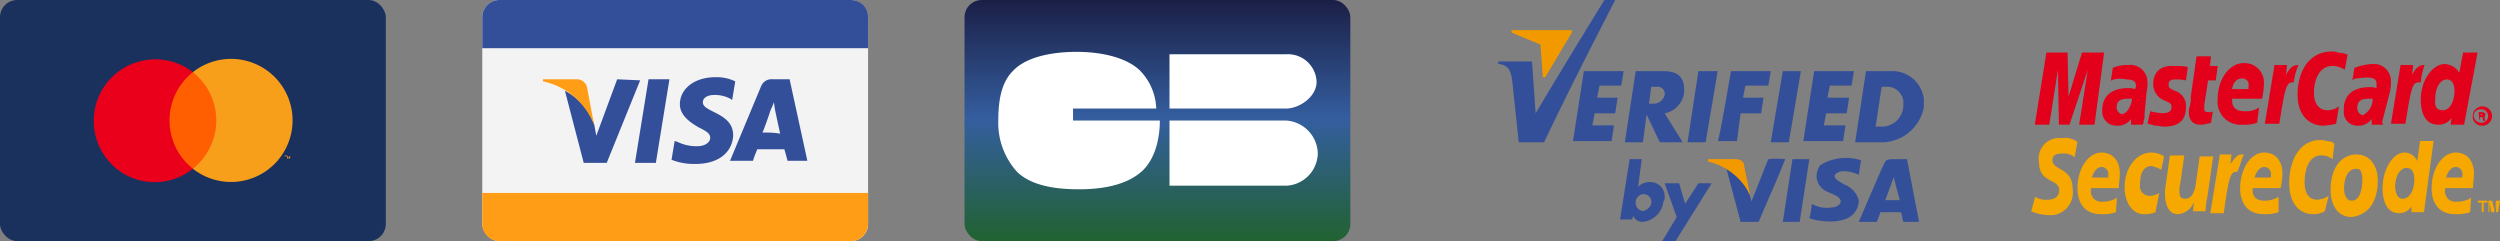 <svg xmlns="http://www.w3.org/2000/svg" width="290.294" height="28" viewBox="0 0 290.294 28"><rect x="0" y="0" width="290.294" height="28" fill="#808080" stroke="none"/><defs><linearGradient id="a" x1=".5" x2=".5" y2="1" gradientUnits="objectBoundingBox"><stop offset="0" stop-color="#1b1f46"/><stop offset=".494" stop-color="#345e9f"/><stop offset="1" stop-color="#216230"/></linearGradient></defs><g data-name="Group 120"><path d="M240.896 18.271a1.781 1.781 0 00-1.341-.447c-.671 0-1.229.112-1.229.782 0 1.229 2.347.782 2.347 3.353a2.651 2.651 0 01-2.236 3.018h-.67a5.265 5.265 0 01-1.9-.444l.447-1.68a2.327 2.327 0 001.453.336c.447 0 1.341-.112 1.341-1.118 0-1.341-2.347-.782-2.347-3.241a2.38 2.38 0 012.123-2.797h.559a2.408 2.408 0 011.788.447zm4.806 6.37a4.632 4.632 0 01-1.788.224c-1.676 0-2.682-1.118-2.682-3.017 0-2.235 1.229-4.135 2.794-4.135 1.341 0 2.123 1.006 2.123 2.459 0 .559-.112 1.118-.112 1.676h-3.241v.224a1.185 1.185 0 001.341 1.34 2.91 2.91 0 001.676-.447zm-.894-4.023v-.335a.8.8 0 00-.782-.894c-.447 0-.894.447-1.118 1.229zm5.476 4.023a3.067 3.067 0 01-1.341.224c-1.341 0-2.235-1.341-2.235-3.129 0-2.235 1.341-4.023 3.129-4.023a2.8 2.8 0 011.453.447l-.335 1.565a3.347 3.347 0 00-1.118-.447c-.894 0-1.341.782-1.341 2.123a1.127 1.127 0 001.118 1.341 2.156 2.156 0 001.118-.335zm6.035-1.788a9.917 9.917 0 00-.224 1.68h-1.453l.112-1.118a2.121 2.121 0 01-1.9 1.453c-1.006 0-1.453-1.118-1.453-2.235a5.01 5.01 0 01.112-1.341l.447-3.241h1.677l-.447 3.129a3.445 3.445 0 00-.112 1.118c0 .447.112.782.671.782.782 0 1.118-.894 1.229-1.788l.447-3.129h1.565l-.671 4.69zm4.248-4.92h-.224c-.559 0-.782.335-1.341 1.118l.111-1.118h-1.346l-1.113 6.82h1.565c.559-4.135.782-4.806 1.453-4.806h.112c.335-.67.446-1.341.783-2.014zm4.023 6.705a4.632 4.632 0 01-1.788.224c-1.676 0-2.682-1.118-2.682-3.017 0-2.235 1.229-4.135 2.794-4.135 1.341 0 2.123 1.006 2.123 2.459a8.627 8.627 0 01-.224 1.676h-3.246v.224c0 .782.447 1.229 1.341 1.229a2.91 2.91 0 001.676-.447v1.79zm-.894-4.023v-.332a.8.8 0 00-.782-.894c-.447 0-.894.447-1.118 1.229zm7.371-3.908l-.22 1.788a1.951 1.951 0 00-1.341-.447c-1.229 0-1.9 1.341-1.9 3.129 0 1.341.559 2.012 1.453 2.012a2.738 2.738 0 001.341-.447l-.447 1.791a2.655 2.655 0 01-1.341.335c-1.676 0-2.794-1.341-2.794-3.576 0-3.017 1.453-5.029 3.576-5.029a2.182 2.182 0 01.782.112l.671.112c0 .112.112.112.224.224zm3.245 4.134c0 1.453-.447 2.459-1.229 2.459-.559 0-.894-.559-.894-1.453 0-1.118.447-2.235 1.341-2.235.558-.112.782.447.782 1.229zm1.788.112c0-1.676-.894-3.017-2.459-3.017-1.788 0-3.017 1.564-3.017 4.135 0 1.676.782 3.129 2.459 3.129 1.676-.224 3.017-1.453 3.017-4.247zm5.365 3.688h-1.453v-.67a1.629 1.629 0 01-1.453.782c-1.229 0-1.9-1.118-1.9-2.906 0-2.235 1.229-4.135 2.57-4.135a1.591 1.591 0 011.453 1.006l.336-2.347h1.565l-1.118 8.27zm-2.459-1.565c.782 0 1.341-1.006 1.341-2.235 0-.894-.335-1.341-.894-1.341-.782 0-1.341 1.006-1.341 2.235.112.894.335 1.341.894 1.341zm7.818 1.565a4.632 4.632 0 01-1.788.224c-1.676 0-2.682-1.118-2.682-3.017 0-2.235 1.229-4.135 2.794-4.135 1.341 0 2.123 1.006 2.123 2.459 0 .559-.112 1.118-.112 1.676h-3.235v.223a1.185 1.185 0 001.34 1.341 2.91 2.91 0 001.676-.447zm-.894-4.023v-.335a.8.8 0 00-.782-.894c-.447 0-.894.447-1.118 1.229zm2.464 4.023h-.224v-1.117h-.446V23.3h1.118v.224h-.448zm1.676 0h-.224v-1.117l-.222 1.117h-.335l-.225-1.117v1.117h-.112V23.3h.447l.225 1.118.224-1.118h.447l-.225 1.341z" fill="#f6a800"/><path d="M243.21 14.479h-1.788l1.006-6.37-2.124 6.37h-1.229l-.112-6.37-1.006 6.37h-1.676l1.341-8.382h2.459l.112 5.141 1.564-5.141h2.57zm4.359-3.017h-.447c-1.006-.001-1.341.334-1.341 1.005a.84.84 0 00.559.782h.112c.559-.112 1.006-.894 1.118-1.788zm1.229 3.017h-1.341v-.671a1.856 1.856 0 01-1.676.782 1.625 1.625 0 01-1.676-1.565v-.223c0-1.676 1.118-2.57 3.017-2.57a2.182 2.182 0 01.782.112.672.672 0 00.112-.447c0-.447-.335-.671-1.118-.671a3.18 3.18 0 00-1.453 0l-.224.112h-.112l.224-1.453a4.256 4.256 0 011.788-.335 1.984 1.984 0 012.235 1.9 5.441 5.441 0 01-.112 1.341l-.223 2.458v.447l-.112.335v.224zm1.229-4.694a2.055 2.055 0 001.341 1.9c.782.335.782.447.782.782q0 .671-1.006.671a5.662 5.662 0 01-1.453-.224l-.335 1.453h.112l.335.112c.112 0 .335.112.447.112.447 0 .782.112 1.006.112 1.788 0 2.57-.782 2.57-2.235a1.817 1.817 0 00-1.229-1.9c-.782-.335-.782-.447-.782-.782 0-.447.335-.559.782-.559a4.584 4.584 0 011.229.112l.224-1.565a7.378 7.378 0 00-1.569-.113c-1.788-.112-2.459.894-2.459 2.123zm6.705 4.47a4.753 4.753 0 01-1.229.224c-.894 0-1.341-.559-1.341-1.453a1.417 1.417 0 01.112-.671l.112-.559v-.558l.671-4.694h1.676l-.112 1.117h.894l-.224 1.676h-.894l-.447 2.906v.335c0 .335.112.447.559.447.224 0 .335 0 .447-.112l-.223 1.342zm5.364 0a4.632 4.632 0 01-1.676.224 2.681 2.681 0 01-2.906-3.017c0-2.235 1.341-4.135 3.017-4.135a2.241 2.241 0 012.35 2.123v.335a8.627 8.627 0 01-.224 1.676h-3.466v.224c0 .782.447 1.229 1.453 1.229a2.693 2.693 0 001.676-.447l-.223 1.788zm-1.005-3.911v-.336a.716.716 0 00-.671-.894h-.112c-.559 0-1.006.447-1.118 1.229zm5.811-2.794c-.671 0-1.006.335-1.453 1.118l.112-1.118h-1.452l-1.118 6.817h1.676c.671-4.135.782-4.806 1.565-4.806h.112a6.784 6.784 0 01.559-2.012zm5.7-1.229l-.335 1.788a2.458 2.458 0 00-1.453-.447c-1.341 0-2.123 1.341-2.123 3.129 0 1.341.671 2.012 1.565 2.012a2.4 2.4 0 001.341-.447l-.336 2.011a7.691 7.691 0 01-1.453.224c-1.788 0-3.017-1.341-3.017-3.576 0-3.017 1.565-5.029 3.912-5.029a1.9 1.9 0 01.782.112l.782.112a.489.489 0 00.335.112zm2.906 5.141h-.447c-1.006 0-1.341.335-1.341 1.118a.84.84 0 00.559.782h.112a2.108 2.108 0 001.118-1.9zm1.229 3.017h-1.341v-.671a1.856 1.856 0 01-1.676.782 1.555 1.555 0 01-1.565-1.676v-.224c0-1.676 1.118-2.57 3.017-2.57a2.182 2.182 0 01.782.112v-.559c0-.447-.335-.671-1.118-.671-.447 0-1.006.112-1.341.112l-.224.112-.112.112.222-1.453a6.526 6.526 0 012.012-.447 1.984 1.984 0 012.235 1.9 5.441 5.441 0 01-.112 1.341l-.671 2.57-.112.447-.112.335v.224l.112.224zm4.806-6.929c-.671 0-1.006.335-1.453 1.118l.112-1.118h-1.453l-1.117 6.817h1.676c.671-4.135.782-4.806 1.565-4.806h.224a7.311 7.311 0 01.447-2.012zm4.582 6.929h-1.564l.112-.782a1.812 1.812 0 01-1.565.782c-1.341 0-2.012-1.118-2.012-2.906 0-2.235 1.341-4.135 2.794-4.135a2.077 2.077 0 011.676 1.006l.447-2.347h1.676l-1.564 8.382zm-2.458-1.677c.782 0 1.341-1.006 1.341-2.235 0-.894-.335-1.341-.894-1.341-.782 0-1.341 1.006-1.341 2.235-.112 1.006.223 1.341.894 1.341zm3.465.671a1.118 1.118 0 111.118 1.118 1.088 1.088 0 01-1.118-.894zm1.006.782a.782.782 0 100-1.565h-.112a.764.764 0 00-.782.782.864.864 0 00.894.782zm-.224-.224l-.112-1.006h.447c.112 0 .335.112.335.224v.112a.39.39 0 01-.112.224l.112.447h-.224l-.111-.447h-.224zm0-.671h.335a.109.109 0 00-.112-.112l-.224.112z" fill="#e2001a"/><g fill-rule="evenodd"><path d="M216.114 18.62c-.14.56-.14.98-.28 1.68a4.311 4.311 0 00-1.82-.42c-.42 0-.98.28-.98.56 0 .42.7.7 1.12.98a2.732 2.732 0 011.68 1.82 2.318 2.318 0 01-.7 1.68c-.98.98-3.36.98-5.04.42a7.027 7.027 0 00.28-1.68 3.489 3.489 0 002.38.42c.42 0 .98-.28.98-.7 0-.56-.98-.84-1.54-1.12a2.019 2.019 0 01-1.26-1.68 2.365 2.365 0 01.42-1.4 5.707 5.707 0 014.76-.56zm-18.9-10.36h2.24l-1.4 8.26h-2.1zm-7.28 0h3.22c2.1 0 2.52 1.12 2.38 2.66a2.839 2.839 0 01-2.24 2.24l2.1 3.36h-2.66l-1.54-3.22-.42 3.22h-2.1zm1.82 1.68l-.28 2.1h.56a1.345 1.345 0 001.26-.98.822.822 0 00-.7-.98h-.84zm15.26-1.68h2.1l-1.4 8.26h-2.1zm3.64 0h4.62l-.28 1.68h-2.52l-.28 1.4h2.52l-.28 1.82h-2.38l-.28 1.4h2.52l-.28 1.82h-4.62l1.26-8.12zm-26.74 0h4.62l-.28 1.68h-2.52l-.28 1.4h2.38l-.28 1.82h-2.38l-.28 1.4h2.52l-.28 1.82h-4.48zm17.08 0h4.62l-.28 1.68h-2.66l-.28 1.4h2.38l-.28 1.82h-2.38l-.42 3.22h-2.24c.14.14 1.54-8.12 1.54-8.12zm15.68 0h2.8a3.694 3.694 0 013.92 3.22v.98a5.018 5.018 0 01-5.18 4.06h-2.8zm1.82 1.82h.42a1.9 1.9 0 012.1 1.68v.56a2.509 2.509 0 01-2.66 2.38h-.56zm-44.52-2.94h3.92l.42 6.02c2.66-4.48 5.32-8.82 7.98-13.16h1.26c-2.8 5.46-5.6 10.92-8.26 16.52h-2.94l-.7-6.58c-.14-1.68-.42-2.38-1.68-2.52z" fill="#344f9a"/><path d="M175.514 3.78l3.36 1.4.28 3.78h.28l3.08-5.18V3.5h-7z" fill="#f39900"/><path d="M190.914 22.54a.926.926 0 01.84.98 1.179 1.179 0 01-.98.98.926.926 0 01-.84-.98.957.957 0 01.98-.98zm-1.68-4.06h1.4l-.42 3.22a1.8 1.8 0 011.4-.56 1.653 1.653 0 011.68 1.82.514.514 0 01-.14.42 2.681 2.681 0 01-2.38 2.38 1.109 1.109 0 01-1.12-.7l-.14.42h-1.4l1.12-7z" fill="#344f9a"/><path d="M193.294 21.28h1.68l.7 2.38 1.54-2.38h1.54l-4.2 6.72h-1.54l1.68-2.8zm13.72 4.482l1.12-7.28h1.96l-1.12 7.28zm-1.68-7.28c-.7 1.68-1.26 3.22-1.96 4.9l-.28-.98v.14a6.539 6.539 0 00-.7-1.4l-.28-.28v-.14a3.822 3.822 0 00-1.68-1.26l1.68 6.3h2.1c.98-2.38 2.1-4.76 3.08-7.28a9.147 9.147 0 00-1.96-.002z" fill="#344f9a"/><path d="M201.554 18.48h-3.22v.28a7.256 7.256 0 014.9 3.92l-.7-3.36c0-.56-.42-.84-.98-.84z" fill="#f39900"/><path d="M222.834 25.76h-1.82c-.14-.28-.14-.84-.28-1.12h-2.38l-.42 1.12h-2.1l2.66-6.16.42-.84c.14-.28.7-.28.98-.28h1.54l1.4 7.28zm-2.94-5.18l-.98 2.66h1.68z" fill="#344f9a"/></g></g><g data-name="Group 319"><g data-name="Group 317" transform="translate(111.999)"><rect data-name="Rectangle 203" width="44.8" height="28" rx="2" fill="url(#a)"/><g data-name="Group 106" fill="#fff"><path data-name="Path 156" d="M40.88 9.52a3.325 3.325 0 00-3.5-3.22H23.8v6.3h13.72c1.68-.14 3.36-1.54 3.36-3.08z"/><path data-name="Path 157" d="M37.38 14H23.8v7.56h13.58a3.832 3.832 0 003.64-3.78A3.927 3.927 0 0037.38 14z"/><path data-name="Path 158" d="M12.6 14v-1.4h9.66a6.608 6.608 0 00-1.96-4.48c-1.68-1.54-4.62-2.1-7.28-2.1-2.8 0-5.88.56-7.42 2.24C4.2 9.66 3.92 11.9 3.92 14a8.465 8.465 0 002.24 6.02c1.68 1.54 4.34 1.96 7.14 1.96 2.52 0 5.32-.42 7.14-1.96 1.68-1.4 2.24-3.92 2.24-6.02z"/></g></g><g data-name="Group 318" transform="translate(56)"><rect data-name="Rectangle 200" width="44.8" height="28" rx="2" fill="#f3f3f4"/><path data-name="Rectangle 201" d="M2 0h40.8a2 2 0 012 2v3.6H0V2a2 2 0 012-2z" fill="#344f9a"/><path data-name="Rectangle 202" d="M0 22.4h44.8V26a2 2 0 01-2 2H2a2 2 0 01-2-2v-3.6z" fill="#ff9e16"/><path d="M15.665 9.207l-2.427 6.557-.241-1.339a7.122 7.122 0 00-3.4-3.883l2.184 8.373h2.67l3.883-9.587-2.67-.121zm2.063 9.708l1.578-9.708h2.427l-1.578 9.708zm11.649-9.466a4.925 4.925 0 00-2.305-.485c-2.427 0-4.126 1.335-4.126 3.155 0 1.335 1.335 2.184 2.184 2.67.971.485 1.335.728 1.335 1.214 0 .607-.728.971-1.456.971a4.925 4.925 0 01-2.306-.485l-.364-.121-.364 2.184a7.12 7.12 0 002.791.485c2.67 0 4.247-1.335 4.369-3.276 0-1.214-.607-1.942-2.063-2.67-.975-.486-1.457-.727-1.457-1.215s.485-.849 1.335-.849a3.843 3.843 0 011.942.485l.121.121zm6.31-.243h-1.941a1.308 1.308 0 00-1.335.728l-3.641 8.737h2.67c.121-.485.364-.971.485-1.335h3.155c.121.364.364 1.335.364 1.335h2.306zm-3.155 6.189c.243-.485.971-2.67.971-2.67a8.081 8.081 0 00.364-.849l.121.849s.485 2.306.607 2.791a11.1 11.1 0 00-2.063-.121z" fill="#344f9a"/><path d="M10.932 9.207H7.049v.243a8.152 8.152 0 015.946 5.1l-.846-4.494a1.206 1.206 0 00-1.217-.849z" fill="#ff9e16"/></g><g data-name="Group 316"><rect data-name="Rectangle 204" width="44.8" height="28" rx="2" fill="#1a305d"/><g data-name="Group 107"><path data-name="Rectangle 198" fill="#ff5f00" d="M19.232 8.378h6.24v11.214h-6.24z"/><path d="M19.684 13.985a7.159 7.159 0 012.713-5.607 7.147 7.147 0 00-8.862 11.214 7.074 7.074 0 008.863 0 7.159 7.159 0 01-2.714-5.607z" fill="#eb001b"/><path data-name="Path 160" d="M33.973 13.985a7.147 7.147 0 01-11.576 5.607 7.147 7.147 0 000-11.214 7.144 7.144 0 0111.576 5.607z" fill="#f79e1b"/><path data-name="Path 161" d="M33.25 18.416v-.272h.09v-.09h-.271v.09h.181v.271zm.452 0v-.272h-.09l-.09.181-.09-.181h-.09v.271h.09v-.181l.09.181h.09l.09-.181v.181z" fill="#f79e1b"/></g></g></g></svg>